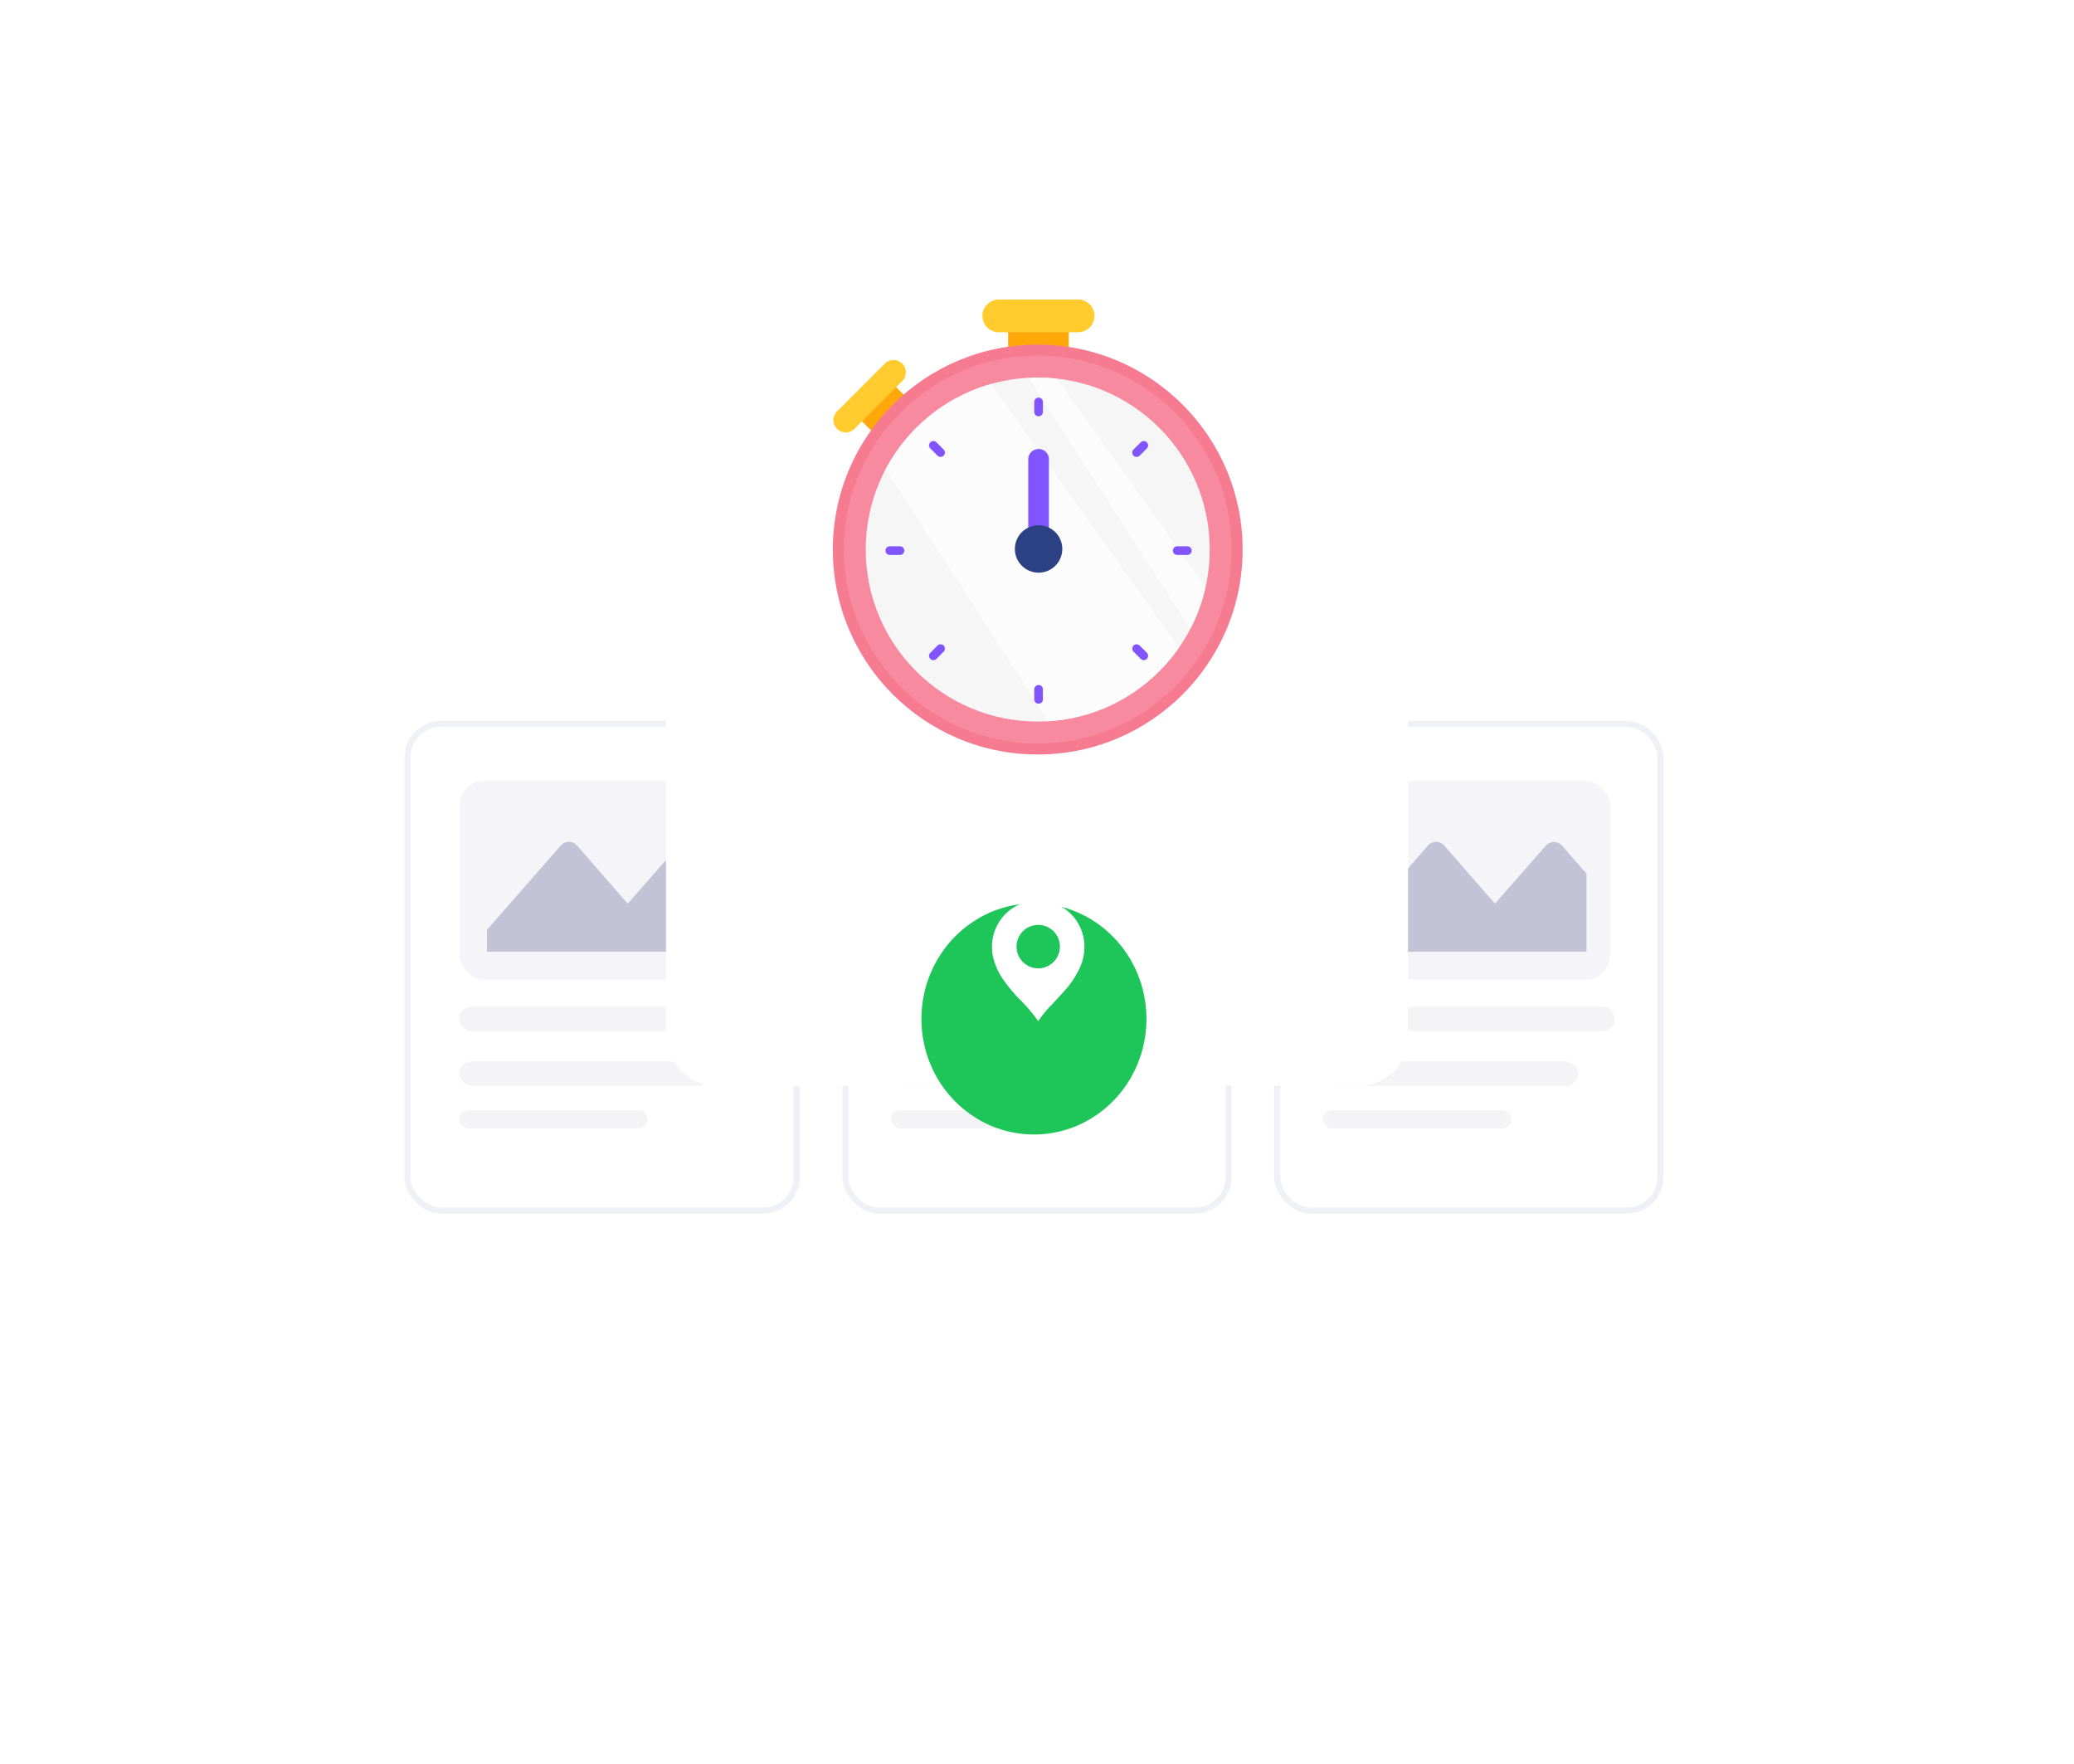 <svg xmlns="http://www.w3.org/2000/svg" xmlns:xlink="http://www.w3.org/1999/xlink" width="341" height="290" viewBox="0 0 341 290">
  <defs>
    <filter id="Rectangle_10" x="0" y="63" width="341" height="227" filterUnits="userSpaceOnUse">
      <feOffset dy="20" input="SourceAlpha"/>
      <feGaussianBlur stdDeviation="17.5" result="blur"/>
      <feFlood flood-color="#9b7c86" flood-opacity="0.102"/>
      <feComposite operator="in" in2="blur"/>
      <feComposite in="SourceGraphic"/>
    </filter>
    <filter id="Rectangle_11" x="57" y="0" width="227" height="231" filterUnits="userSpaceOnUse">
      <feOffset dy="20" input="SourceAlpha"/>
      <feGaussianBlur stdDeviation="17.5" result="blur-2"/>
      <feFlood flood-color="#857c9b" flood-opacity="0.149"/>
      <feComposite operator="in" in2="blur-2"/>
      <feComposite in="SourceGraphic"/>
    </filter>
    <filter id="Ellipse_5" x="129" y="126.001" width="82" height="83" filterUnits="userSpaceOnUse">
      <feOffset dy="10" input="SourceAlpha"/>
      <feGaussianBlur stdDeviation="7.5" result="blur-3"/>
      <feFlood flood-color="#1ec659" flood-opacity="0.2"/>
      <feComposite operator="in" in2="blur-3"/>
      <feComposite in="SourceGraphic"/>
    </filter>
    <clipPath id="clip-path">
      <circle id="Ellipse_12" data-name="Ellipse 12" cx="28.278" cy="28.278" r="28.278" fill="none"/>
    </clipPath>
  </defs>
  <g id="Group_4568" data-name="Group 4568" transform="translate(-1189.501 -8848.5)">
    <g id="Group_153" data-name="Group 153" transform="translate(1207.488 8673)">
      <g transform="matrix(1, 0, 0, 1, -17.99, 175.5)" filter="url(#Rectangle_10)">
        <rect id="Rectangle_10-2" data-name="Rectangle 10" width="236" height="122" rx="10" transform="translate(52.5 95.5)" fill="#fff"/>
      </g>
      <g id="Group_33" data-name="Group 33" transform="translate(48.982 293.783)">
        <g id="Group_22" data-name="Group 22" transform="translate(0 0)" opacity="0.7">
          <g id="Rectangle_11-2" data-name="Rectangle 11" transform="translate(-0.469 0.218)" fill="#fff" stroke="#eaeaf3" stroke-width="1">
            <rect width="65" height="81" rx="6" stroke="none"/>
            <rect x="0.5" y="0.5" width="64" height="80" rx="5.5" fill="none"/>
          </g>
          <g id="Group_21" data-name="Group 21" transform="translate(8.596 10.102)">
            <rect id="Rectangle_13" data-name="Rectangle 13" width="46.553" height="32.687" rx="4" fill="#646194" opacity="0.09"/>
            <path id="Path_16" data-name="Path 16" d="M193.549,187.894v12.847H155.362v-3.623l12.091-13.805a1.773,1.773,0,0,1,2.732,0l8.307,9.512,8.335-9.488a1.773,1.773,0,0,1,2.732,0Z" transform="translate(-150.85 -172.663)" fill="#646194" opacity="0.5"/>
          </g>
          <rect id="Rectangle_14" data-name="Rectangle 14" width="47" height="4" rx="2" transform="translate(8.531 47.218)" fill="#646194" opacity="0.1"/>
          <rect id="Rectangle_15" data-name="Rectangle 15" width="41" height="4" rx="2" transform="translate(8.531 56.218)" fill="#646194" opacity="0.1"/>
          <rect id="Rectangle_16" data-name="Rectangle 16" width="31" height="3" rx="1.5" transform="translate(8.531 64.218)" fill="#646194" opacity="0.1"/>
        </g>
        <g id="Group_31" data-name="Group 31" transform="translate(71.313 0)" opacity="0.7">
          <g id="Rectangle_11-3" data-name="Rectangle 11" transform="translate(0.217 0.218)" fill="#fff" stroke="#eaeaf3" stroke-width="1">
            <rect width="64" height="81" rx="6" stroke="none"/>
            <rect x="0.5" y="0.5" width="63" height="80" rx="5.5" fill="none"/>
          </g>
          <g id="Group_21-2" data-name="Group 21" transform="translate(8.576 10.102)">
            <rect id="Rectangle_13-2" data-name="Rectangle 13" width="46.553" height="32.687" rx="4" fill="#646194" opacity="0.09"/>
            <path id="Path_16-2" data-name="Path 16" d="M193.549,187.894v12.847H155.362v-3.623l12.091-13.805a1.773,1.773,0,0,1,2.732,0l8.307,9.512,8.335-9.488a1.773,1.773,0,0,1,2.732,0Z" transform="translate(-150.85 -172.663)" fill="#646194" opacity="0.5"/>
          </g>
          <rect id="Rectangle_14-2" data-name="Rectangle 14" width="48" height="4" rx="2" transform="translate(8.217 47.218)" fill="#646194" opacity="0.1"/>
          <rect id="Rectangle_15-2" data-name="Rectangle 15" width="41" height="4" rx="2" transform="translate(8.217 56.218)" fill="#646194" opacity="0.1"/>
          <rect id="Rectangle_16-2" data-name="Rectangle 16" width="31" height="3" rx="1.5" transform="translate(8.217 64.218)" fill="#646194" opacity="0.1"/>
        </g>
        <g id="Group_26" data-name="Group 26" transform="translate(142.626 0)" opacity="0.7">
          <g id="Rectangle_11-4" data-name="Rectangle 11" transform="translate(-0.095 0.218)" fill="#fff" stroke="#eaeaf3" stroke-width="1">
            <rect width="64" height="81" rx="6" stroke="none"/>
            <rect x="0.5" y="0.5" width="63" height="80" rx="5.5" fill="none"/>
          </g>
          <g id="Group_21-3" data-name="Group 21" transform="translate(8.555 10.102)">
            <rect id="Rectangle_13-3" data-name="Rectangle 13" width="46.553" height="32.687" rx="4" fill="#646194" opacity="0.09"/>
            <path id="Path_16-3" data-name="Path 16" d="M193.549,187.894v12.847H155.362v-3.623l12.091-13.805a1.773,1.773,0,0,1,2.732,0l8.307,9.512,8.335-9.488a1.773,1.773,0,0,1,2.732,0Z" transform="translate(-150.85 -172.663)" fill="#646194" opacity="0.5"/>
          </g>
          <rect id="Rectangle_14-3" data-name="Rectangle 14" width="48" height="4" rx="2" transform="translate(7.905 47.218)" fill="#646194" opacity="0.1"/>
          <rect id="Rectangle_15-3" data-name="Rectangle 15" width="42" height="4" rx="2" transform="translate(7.905 56.218)" fill="#646194" opacity="0.1"/>
          <rect id="Rectangle_16-3" data-name="Rectangle 16" width="31" height="3" rx="1.5" transform="translate(7.905 64.218)" fill="#646194" opacity="0.1"/>
        </g>
      </g>
      <g transform="matrix(1, 0, 0, 1, -17.99, 175.5)" filter="url(#Rectangle_11)">
        <rect id="Rectangle_11-5" data-name="Rectangle 11" width="122" height="126" rx="8" transform="translate(109.5 32.5)" fill="#fff"/>
      </g>
      <g id="Group_133" data-name="Group 133" transform="translate(133.73 314.453)">
        <g transform="matrix(1, 0, 0, 1, -151.72, -138.95)" filter="url(#Ellipse_5)">
          <ellipse id="Ellipse_5-2" data-name="Ellipse 5" cx="18.5" cy="19" rx="18.5" ry="19" transform="translate(151.5 138.5)" fill="#1ec659"/>
        </g>
        <path id="Path_65" data-name="Path 65" d="M-26.279,31.357a27.033,27.033,0,0,0-3.169-3.7,25.5,25.5,0,0,1-2.726-3.339,10.34,10.34,0,0,1-1.57-3.734,7.617,7.617,0,0,1,5.963-8.925,7.611,7.611,0,0,1,8.9,5.737,8.153,8.153,0,0,1-.569,5.2,14.57,14.57,0,0,1-2.485,3.741c-.689.784-1.405,1.543-2.114,2.309A18.107,18.107,0,0,0-26.279,31.357ZM-22.714,19.1a3.577,3.577,0,0,0-3.578-3.568,3.577,3.577,0,0,0-3.557,3.589,3.578,3.578,0,0,0,3.587,3.559A3.579,3.579,0,0,0-22.714,19.1Z" transform="translate(45.266 -2.444)" fill="#fff"/>
      </g>
      <g id="Group_69" data-name="Group 69" transform="translate(118.943 224.742)">
        <g id="Group_57" data-name="Group 57" transform="translate(0.102)">
          <g id="Group_55" data-name="Group 55" transform="translate(24.498)">
            <rect id="Rectangle_31" data-name="Rectangle 31" width="9.968" height="6.564" transform="translate(4.224 3.674)" fill="#ffa80a"/>
            <path id="Path_23" data-name="Path 23" d="M446.448,203.978H433.409a2.688,2.688,0,0,1-2.689-2.688h0a2.689,2.689,0,0,1,2.689-2.689h13.038a2.688,2.688,0,0,1,2.688,2.689h0A2.688,2.688,0,0,1,446.448,203.978Z" transform="translate(-430.721 -198.601)" fill="#ffcb2d"/>
          </g>
          <g id="Group_56" data-name="Group 56" transform="translate(0 9.943)">
            <rect id="Rectangle_32" data-name="Rectangle 32" width="7.947" height="5.606" transform="translate(3.917 9.31) rotate(-45)" fill="#ffa80a"/>
            <path id="Path_24" data-name="Path 24" d="M389.973,223.187l-7.851,7.851a2.026,2.026,0,0,1-2.865,0h0a2.026,2.026,0,0,1,0-2.865l7.851-7.851a2.025,2.025,0,0,1,2.865,0h0A2.026,2.026,0,0,1,389.973,223.187Z" transform="translate(-378.664 -219.728)" fill="#ffcb2d"/>
          </g>
        </g>
        <g id="Group_68" data-name="Group 68" transform="translate(0 7.41)">
          <g id="Group_58" data-name="Group 58">
            <circle id="Ellipse_9" data-name="Ellipse 9" cx="33.69" cy="33.69" r="33.69" fill="#f67b91"/>
            <circle id="Ellipse_10" data-name="Ellipse 10" cx="31.878" cy="31.878" r="31.878" transform="translate(1.812 1.812)" fill="#f88aa0"/>
            <circle id="Ellipse_11" data-name="Ellipse 11" cx="28.278" cy="28.278" r="28.278" transform="translate(5.412 5.412)" fill="#f6f6f6"/>
          </g>
          <g id="Group_60" data-name="Group 60" transform="translate(5.412 5.412)" opacity="0.71">
            <g id="Group_59" data-name="Group 59" clip-path="url(#clip-path)">
              <path id="Path_25" data-name="Path 25" d="M384.3,227.505l42.861,66.417,19.364-16.653-42.406-59.446Z" transform="translate(-386.957 -221.599)" fill="#fff"/>
              <path id="Path_26" data-name="Path 26" d="M432.834,202.874,475.7,269.292l2.491-8.326L435.78,201.519Z" transform="translate(-412.652 -212.968)" fill="#fff"/>
            </g>
          </g>
          <g id="Group_67" data-name="Group 67" transform="translate(8.661 8.692)">
            <g id="Group_65" data-name="Group 65">
              <g id="Group_61" data-name="Group 61" transform="translate(24.458)">
                <path id="Path_27" data-name="Path 27" d="M449.535,235.909a.712.712,0,0,1-.712-.712v-1.67a.712.712,0,0,1,1.423,0v1.67A.712.712,0,0,1,449.535,235.909Z" transform="translate(-448.824 -232.816)" fill="#8054ff"/>
                <path id="Path_28" data-name="Path 28" d="M449.535,336.3a.712.712,0,0,1-.712-.712v-1.67a.712.712,0,0,1,1.423,0v1.67A.712.712,0,0,1,449.535,336.3Z" transform="translate(-448.824 -285.965)" fill="#8054ff"/>
              </g>
              <g id="Group_62" data-name="Group 62" transform="translate(7.163 7.163)">
                <path id="Path_29" data-name="Path 29" d="M413.966,250.641a.711.711,0,0,1-.5-.208l-1.181-1.181a.711.711,0,1,1,1.006-1.006l1.181,1.181a.711.711,0,0,1-.5,1.214Z" transform="translate(-412.074 -248.037)" fill="#8054ff"/>
                <path id="Path_30" data-name="Path 30" d="M484.957,321.633a.711.711,0,0,1-.5-.209l-1.181-1.181a.711.711,0,1,1,1.006-1.006l1.181,1.181a.712.712,0,0,1-.5,1.215Z" transform="translate(-449.656 -285.619)" fill="#8054ff"/>
              </g>
              <g id="Group_63" data-name="Group 63" transform="translate(7.163 7.163)">
                <path id="Path_31" data-name="Path 31" d="M412.785,321.633a.712.712,0,0,1-.5-1.215l1.181-1.181a.711.711,0,1,1,1.006,1.006l-1.181,1.181A.711.711,0,0,1,412.785,321.633Z" transform="translate(-412.074 -285.619)" fill="#8054ff"/>
                <path id="Path_32" data-name="Path 32" d="M483.776,250.641a.711.711,0,0,1-.5-1.214l1.181-1.181a.711.711,0,0,1,1.006,1.006l-1.181,1.181A.711.711,0,0,1,483.776,250.641Z" transform="translate(-449.656 -248.037)" fill="#8054ff"/>
              </g>
              <g id="Group_64" data-name="Group 64" transform="translate(0 24.458)">
                <path id="Path_33" data-name="Path 33" d="M399.233,286.211h-1.67a.711.711,0,1,1,0-1.423h1.67a.711.711,0,0,1,0,1.423Z" transform="translate(-396.852 -284.788)" fill="#8054ff"/>
                <path id="Path_34" data-name="Path 34" d="M499.63,286.211h-1.67a.711.711,0,0,1,0-1.423h1.67a.711.711,0,1,1,0,1.423Z" transform="translate(-450.002 -284.788)" fill="#8054ff"/>
              </g>
            </g>
            <g id="Group_66" data-name="Group 66" transform="translate(21.271 8.465)">
              <path id="Path_35" data-name="Path 35" d="M450.124,267.24h-3.4V252.5a1.7,1.7,0,0,1,1.7-1.7h0a1.7,1.7,0,0,1,1.7,1.7Z" transform="translate(-444.525 -250.804)" fill="#8054ff"/>
              <circle id="Ellipse_13" data-name="Ellipse 13" cx="3.899" cy="3.899" r="3.899" transform="translate(0 12.537)" fill="#2b4183"/>
            </g>
          </g>
        </g>
      </g>
    </g>
  </g>
</svg>
